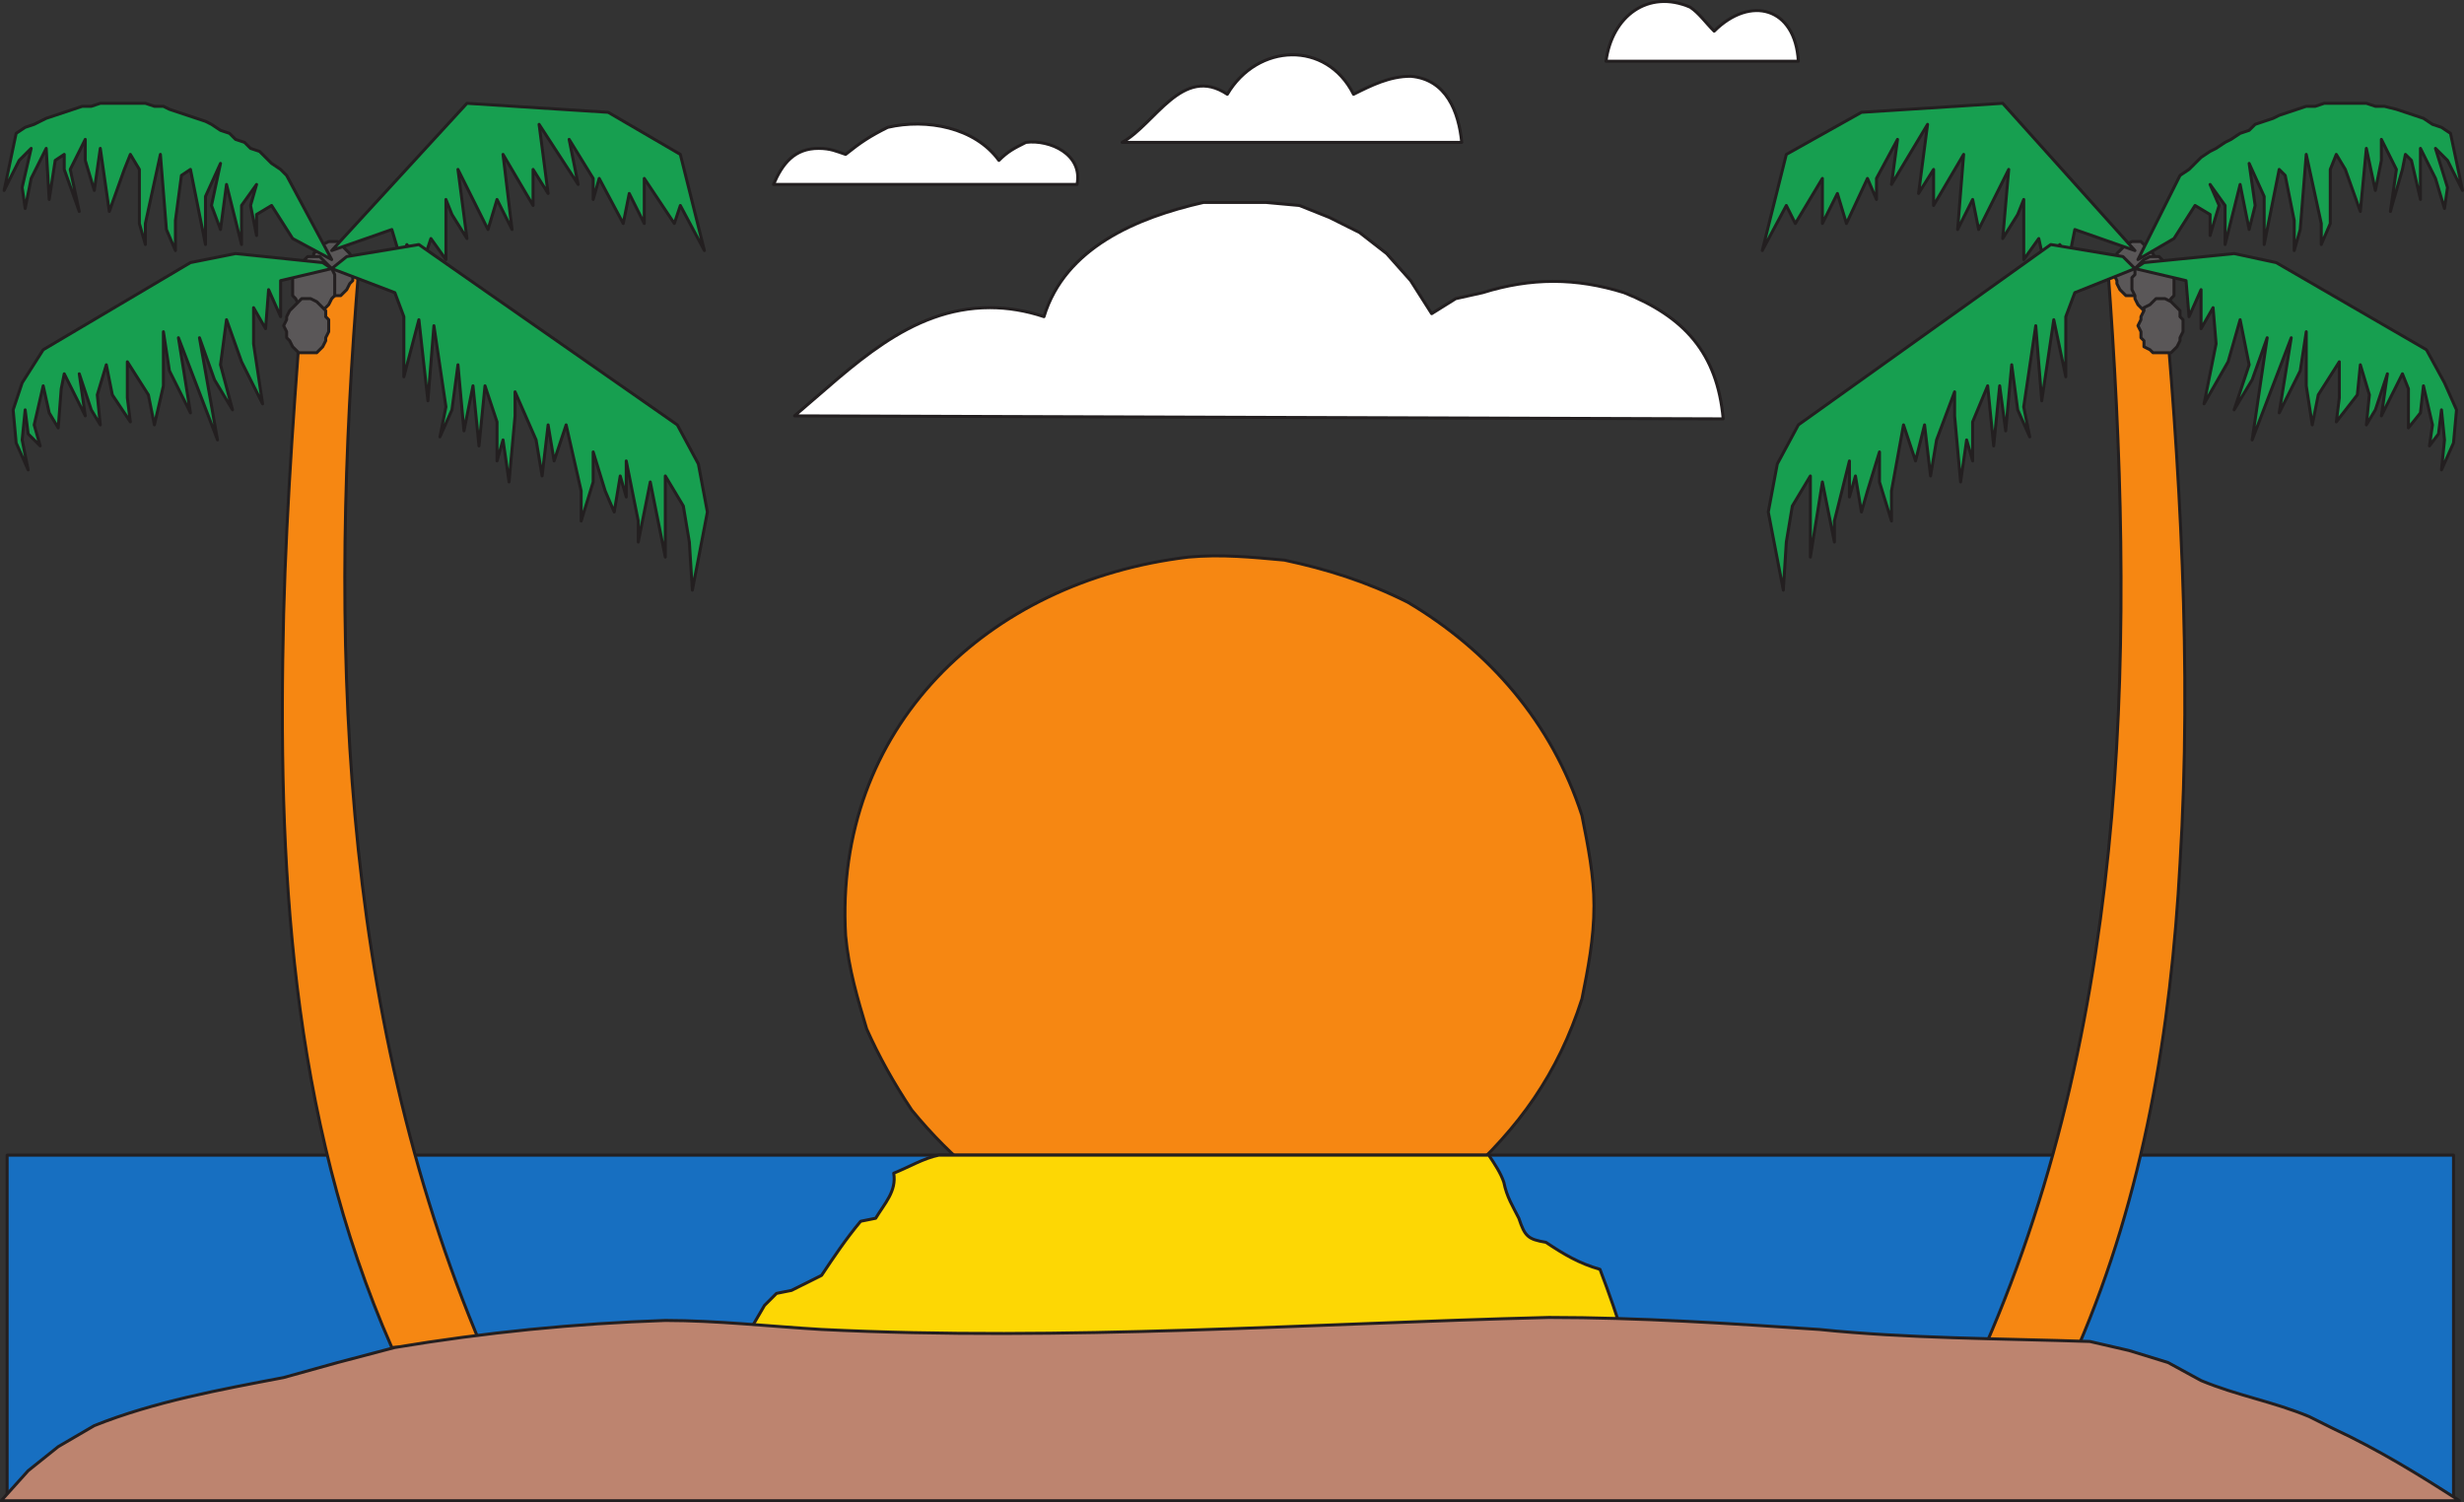 <svg xmlns="http://www.w3.org/2000/svg" width="614.896" height="374.906"><rect width="100%" height="100%" fill="#333333" stroke="none"/><path fill="#f68712" fill-rule="evenodd" d="M397.779 226.03c0-7.5-1.5-15-3-22.5-7.5-23.25-23.25-41.25-43.5-53.25-10.5-5.25-20.25-8.25-30.75-10.5-8.25-.75-15.75-1.5-24-.75-50.25 6-88.5 42.75-85.5 94.5.75 8.25 3 15.75 5.25 23.25 3 6.75 6.75 13.5 11.25 20.25 20.25 24.75 45.75 36.75 76.5 37.5 8.25 0 15.75-.75 24-3 14.25-3.75 24.75-9 36.75-17.25 14.25-12.75 24-26.25 30-45 1.5-7.5 3-15 3-23.25"/><path fill="none" stroke="#231f20" stroke-linecap="round" stroke-linejoin="round" stroke-miterlimit="10" stroke-width=".75" d="M397.779 226.03c0-7.5-1.5-15-3-22.5-7.5-23.25-23.25-41.25-43.5-53.25-10.5-5.25-20.25-8.25-30.75-10.5-8.25-.75-15.75-1.5-24-.75-50.25 6-88.5 42.75-85.5 94.5.75 8.25 3 15.75 5.25 23.25 3 6.75 6.75 13.5 11.25 20.25 20.25 24.75 45.75 36.75 76.5 37.5 8.25 0 15.75-.75 24-3 14.25-3.75 24.75-9 36.75-17.25 14.25-12.75 24-26.25 30-45 1.5-7.5 3-15 3-23.25zm0 0"/><path fill="#176fc1" fill-rule="evenodd" d="M612.279 288.28H1.779v85.5h610.5v-85.5"/><path fill="none" stroke="#231f20" stroke-linecap="round" stroke-linejoin="round" stroke-miterlimit="10" stroke-width=".75" d="M612.279 288.28H1.779v85.5h610.5Zm0 0"/><path fill="#fff" fill-rule="evenodd" d="m430.029 104.53-231.75-.75c14.25-12 28.5-27 48.75-27 4.5 0 9 .75 13.5 2.25 5.25-17.25 23.25-24.75 39.75-28.5h15.75l8.25.75 7.5 3 7.5 3.75 6.75 5.25 6 6.75 5.25 8.25 6-3.75 6.75-1.5c12-3.75 23.25-3.75 35.25 0 15 6 23.25 15 24.75 31.5"/><path fill="none" stroke="#231f20" stroke-linecap="round" stroke-linejoin="round" stroke-miterlimit="10" stroke-width=".75" d="m430.029 104.53-231.75-.75c14.25-12 28.5-27 48.75-27 4.5 0 9 .75 13.5 2.25 5.25-17.25 23.25-24.75 39.75-28.5h15.75l8.25.75 7.5 3 7.5 3.75 6.75 5.25 6 6.75 5.25 8.25 6-3.75 6.75-1.5c12-3.75 23.25-3.75 35.25 0 15 6 23.25 15 24.75 31.5zm0 0"/><path fill="#fff" fill-rule="evenodd" d="M448.779 15.28h-48c1.5-11.25 10.5-18 21-13.5 2.25 1.5 3.75 3.75 6 6 9-9 20.25-6 21 7.5"/><path fill="none" stroke="#231f20" stroke-linecap="round" stroke-linejoin="round" stroke-miterlimit="10" stroke-width=".75" d="M448.779 15.28h-48c1.5-11.25 10.5-18 21-13.5 2.25 1.5 3.75 3.75 6 6 9-9 20.25-6 21 7.5zm0 0"/><path fill="#fff" fill-rule="evenodd" d="M364.779 35.53h-84.75c8.25-4.5 15-19.5 26.25-12 7.5-12.75 24.75-13.5 31.5 0 4.5-2.25 9-4.5 14.25-4.5 9 .75 12 9 12.75 16.5"/><path fill="none" stroke="#231f20" stroke-linecap="round" stroke-linejoin="round" stroke-miterlimit="10" stroke-width=".75" d="M364.779 35.53h-84.75c8.25-4.5 15-19.5 26.25-12 7.5-12.75 24.75-13.5 31.5 0 4.5-2.25 9-4.5 14.25-4.5 9 .75 12 9 12.75 16.5zm0 0"/><path fill="#fff" fill-rule="evenodd" d="M193.029 46.03h75.75c1.5-7.5-6.75-11.25-12.75-10.5-3 1.5-4.5 2.25-6.75 4.5-6-8.25-18-10.5-27.75-8.25-4.5 2.25-6.75 3.75-10.5 6.75-2.25-.75-3.75-1.5-6.75-1.5-6 0-9 3.75-11.25 9"/><path fill="none" stroke="#231f20" stroke-linecap="round" stroke-linejoin="round" stroke-miterlimit="10" stroke-width=".75" d="M193.029 46.03h75.75c1.5-7.5-6.75-11.25-12.75-10.5-3 1.5-4.5 2.25-6.75 4.5-6-8.25-18-10.5-27.75-8.25-4.5 2.25-6.75 3.75-10.5 6.75-2.25-.75-3.75-1.5-6.75-1.5-6 0-9 3.75-11.25 9zm0 0"/><path fill="#f68712" fill-rule="evenodd" d="M120.279 336.28c-36-84.75-38.25-179.25-30.75-269.25h-13.5c-2.25 28.5-4.5 57.75-5.25 86.25-1.5 61.5 1.5 125.25 27 183h22.5"/><path fill="none" stroke="#231f20" stroke-linecap="round" stroke-linejoin="round" stroke-miterlimit="10" stroke-width=".75" d="M120.279 336.28c-36-84.75-38.25-179.25-30.75-269.25h-13.5c-2.25 28.5-4.5 57.75-5.25 86.25-1.5 61.5 1.5 125.25 27 183zm0 0"/><path fill="#5a5758" fill-rule="evenodd" d="M82.779 73.78h2.25l1.5-1.5.75-1.5.75-.75v-5.25l-.75-1.5-3-3h-2.25l-1.5.75-2.25 2.25v1.5l-.75.75v3l.75 1.5v.75l.75 1.5 1.5 1.5h2.25"/><path fill="none" stroke="#231f20" stroke-linecap="round" stroke-linejoin="round" stroke-miterlimit="10" stroke-width=".75" d="M82.779 73.78h2.25l1.5-1.5.75-1.5.75-.75v-5.25l-.75-1.5-3-3h-2.25l-1.5.75-2.25 2.25v1.5l-.75.75v3l.75 1.5v.75l.75 1.5 1.5 1.5zm0 0"/><path fill="#5a5758" fill-rule="evenodd" d="M78.279 77.53h2.25l1.5-1.5.75-1.5.75-.75v-5.25l-.75-1.5-3-3h-3l-3 3-.75 1.5v5.25l.75.75.75 1.5 1.5 1.5h2.25"/><path fill="none" stroke="#231f20" stroke-linecap="round" stroke-linejoin="round" stroke-miterlimit="10" stroke-width=".75" d="M78.279 77.53h2.25l1.5-1.5.75-1.5.75-.75v-5.25l-.75-1.5-3-3h-3l-3 3-.75 1.5v5.25l.75.75.75 1.5 1.5 1.5zm0 0"/><path fill="#5a5758" fill-rule="evenodd" d="M76.779 88.03h2.25l1.5-1.5.75-1.5v-.75l.75-1.5v-3l-.75-.75v-1.5l-2.25-2.25-1.5-.75h-2.25l-3 3-.75 1.5v.75l-.75 1.5.75 1.5v1.5l.75.75.75 1.5 1.5 1.5h2.25"/><path fill="none" stroke="#231f20" stroke-linecap="round" stroke-linejoin="round" stroke-miterlimit="10" stroke-width=".75" d="M76.779 88.03h2.25l1.5-1.5.75-1.5v-.75l.75-1.5v-3l-.75-.75v-1.5l-2.25-2.25-1.5-.75h-2.25l-3 3-.75 1.5v.75l-.75 1.5.75 1.5v1.5l.75.75.75 1.5 1.5 1.5zm0 0"/><path fill="#179f50" fill-rule="evenodd" d="m16.029 38.53-2.25 1.5-1.5 9.75-.75-12.75-3.75 7.5-1.5 7.5-.75-5.25 2.25-9.75-3 3-3.75 7.5 3-14.25 2.25-1.5 2.25-.75 3-1.5 9-3h2.25l2.25-.75h11.25l2.25.75h2.25l1.5.75 9 3 1.5.75 2.25 1.5 2.25.75 1.5 1.5 2.25.75 1.5 1.5 2.25.75 3 3 2.25 1.5 1.5 1.5 11.25 21-9.75-5.25-5.25-8.25-3.75 2.25v5.25l-1.5-7.5 1.5-5.25-3.75 5.25v9.75l-3.75-15-1.5 11.25-2.25-6 2.25-10.5-3.75 8.25v12l-3.75-18.75-2.25 1.5-1.5 11.25v7.5l-2.25-5.25-1.5-18.75-3.75 17.25v5.25l-1.5-5.25v-13.5l-2.25-3.75-1.5 3.75-3.75 10.5-2.25-15.75-1.5 10.5-2.25-7.5v-5.25l-3.75 7.5 2.25 10.5-3.75-10.5v-3.75"/><path fill="none" stroke="#231f20" stroke-linecap="round" stroke-linejoin="round" stroke-miterlimit="10" stroke-width=".75" d="m16.029 38.53-2.25 1.5-1.5 9.75-.75-12.75-3.75 7.5-1.5 7.5-.75-5.25 2.25-9.75-3 3-3.75 7.5 3-14.25 2.25-1.5 2.25-.75 3-1.5 9-3h2.25l2.25-.75h11.25l2.25.75h2.25l1.5.75 9 3 1.5.75 2.25 1.5 2.25.75 1.5 1.5 2.25.75 1.5 1.5 2.25.75 3 3 2.25 1.5 1.5 1.5 11.25 21-9.75-5.25-5.25-8.25-3.75 2.25v5.25l-1.5-7.5 1.5-5.25-3.75 5.25v9.75l-3.75-15-1.5 11.25-2.25-6 2.25-10.5-3.75 8.25v12l-3.75-18.75-2.25 1.5-1.5 11.25v7.5l-2.25-5.25-1.5-18.75-3.75 17.25v5.25l-1.5-5.25v-13.5l-2.25-3.75-1.5 3.75-3.75 10.5-2.25-15.75-1.5 10.5-2.25-7.5v-5.25l-3.75 7.5 2.25 10.5-3.75-10.5zm0 0"/><path fill="#179f50" fill-rule="evenodd" d="m82.779 62.53 33.75-36.75 35.25 2.25 18 10.5 6 24-6-11.25-1.5 4.5-7.5-11.25v11.25l-3.75-7.5-1.5 7.5-6-11.25-1.5 5.25v-5.25l-6-9.75 2.25 11.25-9.75-15 2.25 17.25-3.75-6v9l-7.5-12.75 2.25 18.75-3.75-7.5-2.25 7.5-7.5-15 2.25 17.25-3.75-6-1.5-3.75v15l-3.75-5.25-2.25 6.75-3.75-5.25-1.5 3.75-2.25-7.5-15 5.25"/><path fill="none" stroke="#231f20" stroke-linecap="round" stroke-linejoin="round" stroke-miterlimit="10" stroke-width=".75" d="m82.779 62.53 33.75-36.75 35.25 2.25 18 10.5 6 24-6-11.25-1.5 4.5-7.5-11.25v11.25l-3.75-7.5-1.5 7.5-6-11.25-1.5 5.25v-5.25l-6-9.75 2.25 11.25-9.75-15 2.25 17.25-3.75-6v9l-7.5-12.75 2.25 18.75-3.75-7.5-2.25 7.5-7.5-15 2.25 17.25-3.75-6-1.5-3.75v15l-3.75-5.25-2.25 6.75-3.75-5.25-1.5 3.75-2.25-7.5zm0 0"/><path fill="#179f50" fill-rule="evenodd" d="m58.029 102.28-3-11.25 1.5-11.25 3.75 10.5 5.25 10.5-2.25-15v-9l3 5.25.75-9.75 3 6.75v-9l12.75-3-2.25-1.5-21.75-2.25-11.25 2.25-36.75 21.75-5.25 8.25-2.25 6.75.75 8.25 3 6.75-1.5-7.5.75-7.5.75 6 3 3-1.5-5.25 2.25-9.75 1.5 6.75 2.25 3.75.75-9.75.75-3.75 5.25 10.5-1.5-10.5 3 9 2.25 3.75-.75-7.5 2.25-7.5 1.5 7.5 4.5 6.75-.75-6v-9l5.25 8.25 1.5 7.5 2.25-9.75v-13.5l1.5 9.75 5.25 10.5-3-18.75 9.75 25.5-4.5-25.5 3.75 10.5 4.5 7.5"/><path fill="none" stroke="#231f20" stroke-linecap="round" stroke-linejoin="round" stroke-miterlimit="10" stroke-width=".75" d="m58.029 102.28-3-11.25 1.5-11.25 3.75 10.5 5.25 10.5-2.25-15v-9l3 5.25.75-9.75 3 6.75v-9l12.75-3-2.25-1.5-21.75-2.25-11.25 2.25-36.75 21.75-5.25 8.25-2.25 6.75.75 8.25 3 6.75-1.5-7.5.75-7.5.75 6 3 3-1.5-5.25 2.25-9.75 1.5 6.75 2.25 3.75.75-9.75.75-3.75 5.25 10.5-1.5-10.5 3 9 2.25 3.75-.75-7.5 2.25-7.5 1.5 7.5 4.5 6.75-.75-6v-9l5.25 8.25 1.5 7.5 2.25-9.75v-13.5l1.5 9.75 5.25 10.5-3-18.75 9.75 25.5-4.5-25.5 3.75 10.5zm0 0"/><path fill="#179f50" fill-rule="evenodd" d="m82.779 67.03 3.75-3 18-3 64.5 45 5.25 9.75 2.25 12-3.75 19.5-.75-12-1.5-9-4.5-7.5v20.25l-3.75-18.75-3 15v-5.25l-3-15v9l-1.5-5.25-1.5 9-2.25-5.25-3-9.75v7.5l-3 9.75v-7.5l-3.75-16.5-3 9-1.5-9-1.5 12.75-1.5-9-5.25-12v6l-1.5 16.5-1.5-10.5-1.5 5.25v-9.75l-3-9-1.5 15-1.5-15-2.25 11.25-1.5-16.5-1.5 11.25-3 6.75 1.5-7.5-3-20.25-1.5 18.75-2.25-20.25-3.75 14.25v-15l-2.25-6-15.75-6"/><path fill="none" stroke="#231f20" stroke-linecap="round" stroke-linejoin="round" stroke-miterlimit="10" stroke-width=".75" d="m82.779 67.03 3.75-3 18-3 64.5 45 5.25 9.75 2.25 12-3.75 19.5-.75-12-1.5-9-4.5-7.5v20.25l-3.75-18.75-3 15v-5.25l-3-15v9l-1.5-5.25-1.5 9-2.25-5.25-3-9.75v7.5l-3 9.75v-7.5l-3.75-16.5-3 9-1.5-9-1.5 12.75-1.5-9-5.25-12v6l-1.5 16.5-1.5-10.5-1.5 5.25v-9.75l-3-9-1.5 15-1.5-15-2.25 11.25-1.5-16.5-1.5 11.25-3 6.75 1.5-7.5-3-20.25-1.5 18.75-2.25-20.25-3.75 14.25v-15l-2.25-6zm0 0"/><path fill="#f68712" fill-rule="evenodd" d="M495.279 336.28c36.75-84 37.5-179.25 30.75-269.25h13.5c4.5 49.5 7.5 99 4.5 148.5-2.25 41.25-9 82.5-25.5 120.75h-23.25"/><path fill="none" stroke="#231f20" stroke-linecap="round" stroke-linejoin="round" stroke-miterlimit="10" stroke-width=".75" d="M495.279 336.28c36.75-84 37.5-179.25 30.75-269.25h13.5c4.5 49.5 7.5 99 4.5 148.5-2.25 41.25-9 82.5-25.5 120.75zm0 0"/><path fill="#5a5758" fill-rule="evenodd" d="M532.779 73.78h-2.25l-1.5-1.5-.75-1.5v-.75l-.75-1.5v-3l.75-.75v-1.5l2.25-2.25 1.5-.75h2.25l3 3 .75 1.5v5.25l-.75.75-.75 1.5-1.5 1.5h-2.25"/><path fill="none" stroke="#231f20" stroke-linecap="round" stroke-linejoin="round" stroke-miterlimit="10" stroke-width=".75" d="M532.779 73.78h-2.25l-1.5-1.5-.75-1.5v-.75l-.75-1.5v-3l.75-.75v-1.5l2.25-2.25 1.5-.75h2.25l3 3 .75 1.5v5.25l-.75.75-.75 1.5-1.5 1.5zm0 0"/><path fill="#5a5758" fill-rule="evenodd" d="M537.279 77.53h-2.25l-1.5-1.5-.75-1.5v-.75l-.75-1.5v-3l.75-.75v-1.5l2.25-2.25 1.5-.75h2.25l3 3 .75 1.5v5.25l-.75.75-.75 1.5-1.5 1.5h-2.25"/><path fill="none" stroke="#231f20" stroke-linecap="round" stroke-linejoin="round" stroke-miterlimit="10" stroke-width=".75" d="M537.279 77.53h-2.25l-1.5-1.5-.75-1.5v-.75l-.75-1.5v-3l.75-.75v-1.5l2.25-2.25 1.5-.75h2.25l3 3 .75 1.5v5.25l-.75.75-.75 1.5-1.5 1.5zm0 0"/><path fill="#5a5758" fill-rule="evenodd" d="M539.529 88.03h-2.25l-.75-.75-1.5-.75v-1.5l-.75-.75v-1.5l-.75-1.5.75-1.5v-.75l.75-1.5v-.75l1.5-.75 1.5-1.5h2.25l1.5.75 2.25 2.25v1.5l.75.75v3l-.75 1.5v.75l-.75 1.5-1.5 1.5h-2.25"/><path fill="none" stroke="#231f20" stroke-linecap="round" stroke-linejoin="round" stroke-miterlimit="10" stroke-width=".75" d="M539.529 88.03h-2.25l-.75-.75-1.5-.75v-1.5l-.75-.75v-1.5l-.75-1.5.75-1.5v-.75l.75-1.5v-.75l1.5-.75 1.5-1.5h2.25l1.5.75 2.25 2.25v1.5l.75.75v3l-.75 1.5v.75l-.75 1.5-1.5 1.5zm0 0"/><path fill="#179f50" fill-rule="evenodd" d="m532.779 62.53-33-36.75-35.25 2.25-18.75 10.5-6 24 6-11.25 2.25 4.5 6.75-11.25v11.25l3.75-7.5 2.25 7.5 5.25-11.25 2.25 5.25v-5.25l5.25-9.75-1.5 11.25 9-15-2.25 17.25 3.75-6v9l7.5-12.75-1.5 18.75 3.75-7.5 1.5 7.5 7.5-15-1.5 17.25 3.75-6 1.5-3.75v15l3.75-5.25 1.5 6.75 3.75-5.25 2.25 3.75 1.5-7.5 15 5.25"/><path fill="none" stroke="#231f20" stroke-linecap="round" stroke-linejoin="round" stroke-miterlimit="10" stroke-width=".75" d="m532.779 62.53-33-36.75-35.25 2.25-18.75 10.5-6 24 6-11.25 2.25 4.5 6.75-11.25v11.25l3.75-7.5 2.25 7.5 5.25-11.25 2.25 5.25v-5.25l5.25-9.75-1.5 11.25 9-15-2.25 17.25 3.75-6v9l7.5-12.75-1.5 18.75 3.75-7.5 1.5 7.5 7.5-15-1.5 17.25 3.75-6 1.5-3.75v15l3.75-5.25 1.5 6.75 3.75-5.25 2.25 3.75 1.5-7.5zm0 0"/><path fill="#179f50" fill-rule="evenodd" d="m600.279 38.53 1.5 1.5 2.25 9.75V37.03l3.75 7.5 2.25 7.5.75-5.25-3-9.75 3 3 3.75 7.5-3-14.25-2.25-1.5-2.25-.75-2.25-1.5-6.75-2.25-3-.75h-2.25l-2.25-.75h-10.5l-2.25.75h-2.25l-6.75 2.25-1.5.75-4.5 1.5-1.5 1.5-2.25.75-2.25 1.5-1.5.75-2.25 1.5-1.5.75-2.25 1.5-3 3-2.25 1.5-10.5 21 9-5.25 5.25-8.25 3.75 2.25v5.25l2.25-7.5-2.25-5.25 3.75 5.25v9.75l3.75-15 2.25 11.25 1.5-6-1.5-10.5 3.75 8.25v12l3.75-18.75 1.5 1.5 2.25 11.25v7.5l1.5-5.25 1.5-18.75 3.75 17.25v5.25l2.25-5.25v-13.5l1.5-3.75 2.25 3.75 3.75 10.5 1.5-15.75 2.25 10.5 1.5-7.5v-5.25l3.75 7.5-1.5 10.5 3-10.5.75-3.75"/><path fill="none" stroke="#231f20" stroke-linecap="round" stroke-linejoin="round" stroke-miterlimit="10" stroke-width=".75" d="m600.279 38.53 1.5 1.5 2.25 9.75V37.03l3.75 7.5 2.25 7.5.75-5.25-3-9.75 3 3 3.75 7.5-3-14.25-2.25-1.5-2.25-.75-2.25-1.5-6.75-2.25-3-.75h-2.25l-2.25-.75h-10.5l-2.25.75h-2.25l-6.75 2.25-1.5.75-4.5 1.5-1.5 1.5-2.25.75-2.25 1.5-1.5.75-2.25 1.5-1.5.75-2.25 1.5-3 3-2.25 1.5-10.5 21 9-5.25 5.25-8.25 3.75 2.25v5.25l2.25-7.5-2.25-5.25 3.75 5.25v9.75l3.75-15 2.25 11.25 1.5-6-1.5-10.5 3.75 8.25v12l3.75-18.75 1.5 1.5 2.25 11.25v7.5l1.5-5.25 1.5-18.75 3.75 17.25v5.25l2.25-5.25v-13.5l1.5-3.75 2.25 3.75 3.75 10.5 1.5-15.75 2.25 10.5 1.5-7.5v-5.25l3.75 7.5-1.5 10.5 3-10.5zm0 0"/><path fill="#179f50" fill-rule="evenodd" d="m532.779 67.03-3-3-18-3-63 45-5.25 9.75-2.25 12 3.75 19.5.75-12 1.5-9 4.5-7.5v20.25l3-18.75 3 15v-5.25l3.75-15v9l1.5-5.25 1.5 9 1.5-5.25 3-9.75v7.5l3 9.75v-7.5l3-16.5 3 9 2.25-9 1.5 12.75 1.5-9 4.5-12v6l1.5 16.5 1.5-10.5 1.5 5.25v-9.75l3.75-9 1.5 15 1.5-15 1.5 11.25 1.5-16.5 1.5 11.25 3 6.75-1.5-7.5 3-20.25 1.5 18.75 3-20.25 3 14.25v-15l2.25-6 15-6"/><path fill="none" stroke="#231f20" stroke-linecap="round" stroke-linejoin="round" stroke-miterlimit="10" stroke-width=".75" d="m532.779 67.03-3-3-18-3-63 45-5.25 9.75-2.25 12 3.75 19.5.75-12 1.5-9 4.5-7.5v20.25l3-18.75 3 15v-5.25l3.75-15v9l1.5-5.25 1.5 9 1.5-5.25 3-9.75v7.5l3 9.75v-7.5l3-16.5 3 9 2.25-9 1.5 12.75 1.5-9 4.5-12v6l1.5 16.5 1.5-10.5 1.5 5.25v-9.75l3.75-9 1.5 15 1.5-15 1.5 11.25 1.5-16.5 1.5 11.25 3 6.75-1.5-7.5 3-20.25 1.5 18.75 3-20.25 3 14.25v-15l2.25-6zm0 0"/><path fill="#179f50" fill-rule="evenodd" d="m557.529 102.28 3.75-11.25-2.25-11.25-3 10.5-6 10.5 3-15-.75-9-3 5.25v-9.75l-3 6.75-.75-9-12.75-3 2.25-1.5 22.5-2.25 10.5 2.25 37.5 21.75 4.5 8.25 3 6.75-.75 8.25-3 6.75.75-7.5-.75-7.5-.75 6-2.25 3 .75-5.25-2.25-9.75-.75 6.75-3 3.75v-9.75l-1.5-3.75-5.25 10.5 1.5-10.5-3 9-2.25 3.75.75-7.5-2.25-7.5-.75 7.5-5.25 6.75.75-6v-9l-5.25 8.25-1.5 7.5-1.5-9.75v-13.5l-1.5 9.75-5.25 10.5 3-18.75-9.75 25.5 3.75-25.5-3.75 10.5-4.5 7.5"/><path fill="none" stroke="#231f20" stroke-linecap="round" stroke-linejoin="round" stroke-miterlimit="10" stroke-width=".75" d="m557.529 102.28 3.75-11.25-2.25-11.25-3 10.5-6 10.5 3-15-.75-9-3 5.25v-9.75l-3 6.75-.75-9-12.75-3 2.25-1.5 22.5-2.25 10.5 2.25 37.5 21.75 4.5 8.25 3 6.75-.75 8.25-3 6.75.75-7.5-.75-7.5-.75 6-2.25 3 .75-5.25-2.25-9.75-.75 6.75-3 3.75v-9.75l-1.5-3.75-5.25 10.5 1.5-10.5-3 9-2.25 3.75.75-7.5-2.25-7.5-.75 7.5-5.25 6.75.75-6v-9l-5.25 8.25-1.5 7.5-1.5-9.75v-13.5l-1.5 9.75-5.25 10.5 3-18.75-9.75 25.5 3.75-25.5-3.75 10.5zm0 0"/><path fill="#fdd704" fill-rule="evenodd" d="M234.279 288.28c-3.75.75-7.5 3-11.25 4.5.75 4.5-2.25 7.5-4.5 11.25l-3.75.75c-3.75 4.5-6.75 9-9.75 13.5l-7.5 3.75-3.75.75-3 3-5.25 9h219.75c-1.5-6-3.75-12-6-18-5.25-1.5-9-3.75-13.5-6.75-4.5-.75-5.25-1.5-6.75-6-1.5-3-3-5.25-3.75-9-.75-2.25-2.25-4.5-3.75-6.75h-137.25"/><path fill="none" stroke="#231f20" stroke-linecap="round" stroke-linejoin="round" stroke-miterlimit="10" stroke-width=".75" d="M234.279 288.28c-3.75.75-7.5 3-11.25 4.5.75 4.5-2.25 7.5-4.5 11.25l-3.75.75c-3.75 4.5-6.75 9-9.75 13.5l-7.5 3.75-3.75.75-3 3-5.25 9h219.75c-1.5-6-3.75-12-6-18-5.25-1.5-9-3.75-13.5-6.75-4.5-.75-5.25-1.5-6.75-6-1.5-3-3-5.25-3.75-9-.75-2.25-2.25-4.5-3.75-6.75zm0 0"/><path fill="#bd846f" fill-rule="evenodd" d="M.279 374.53h613.5c-10.5-6.75-20.25-12.75-31.5-18l-6-3c-9-3.75-18-5.25-27-9l-8.25-4.5-9.75-3-9.75-2.25c-22.5-.75-45.75-.75-67.5-3-22.5-1.5-45-3-67.5-3-60 1.5-120.75 6-181.5 3-12.75-.75-26.25-2.25-39-2.25-22.5.75-45 3-67.5 6.75l-14.25 3.75-13.5 3.75c-15.75 3-32.25 6-47.25 12l-9 5.25-7.5 6-6.75 7.5"/><path fill="none" stroke="#231f20" stroke-linecap="round" stroke-linejoin="round" stroke-miterlimit="10" stroke-width=".75" d="M.279 374.53h613.5c-10.5-6.75-20.25-12.75-31.5-18l-6-3c-9-3.75-18-5.25-27-9l-8.25-4.5-9.75-3-9.75-2.25c-22.5-.75-45.75-.75-67.5-3-22.5-1.5-45-3-67.5-3-60 1.5-120.75 6-181.5 3-12.75-.75-26.25-2.25-39-2.25-22.5.75-45 3-67.5 6.75l-14.25 3.75-13.5 3.75c-15.75 3-32.25 6-47.25 12l-9 5.25-7.5 6zm0 0"/></svg>
